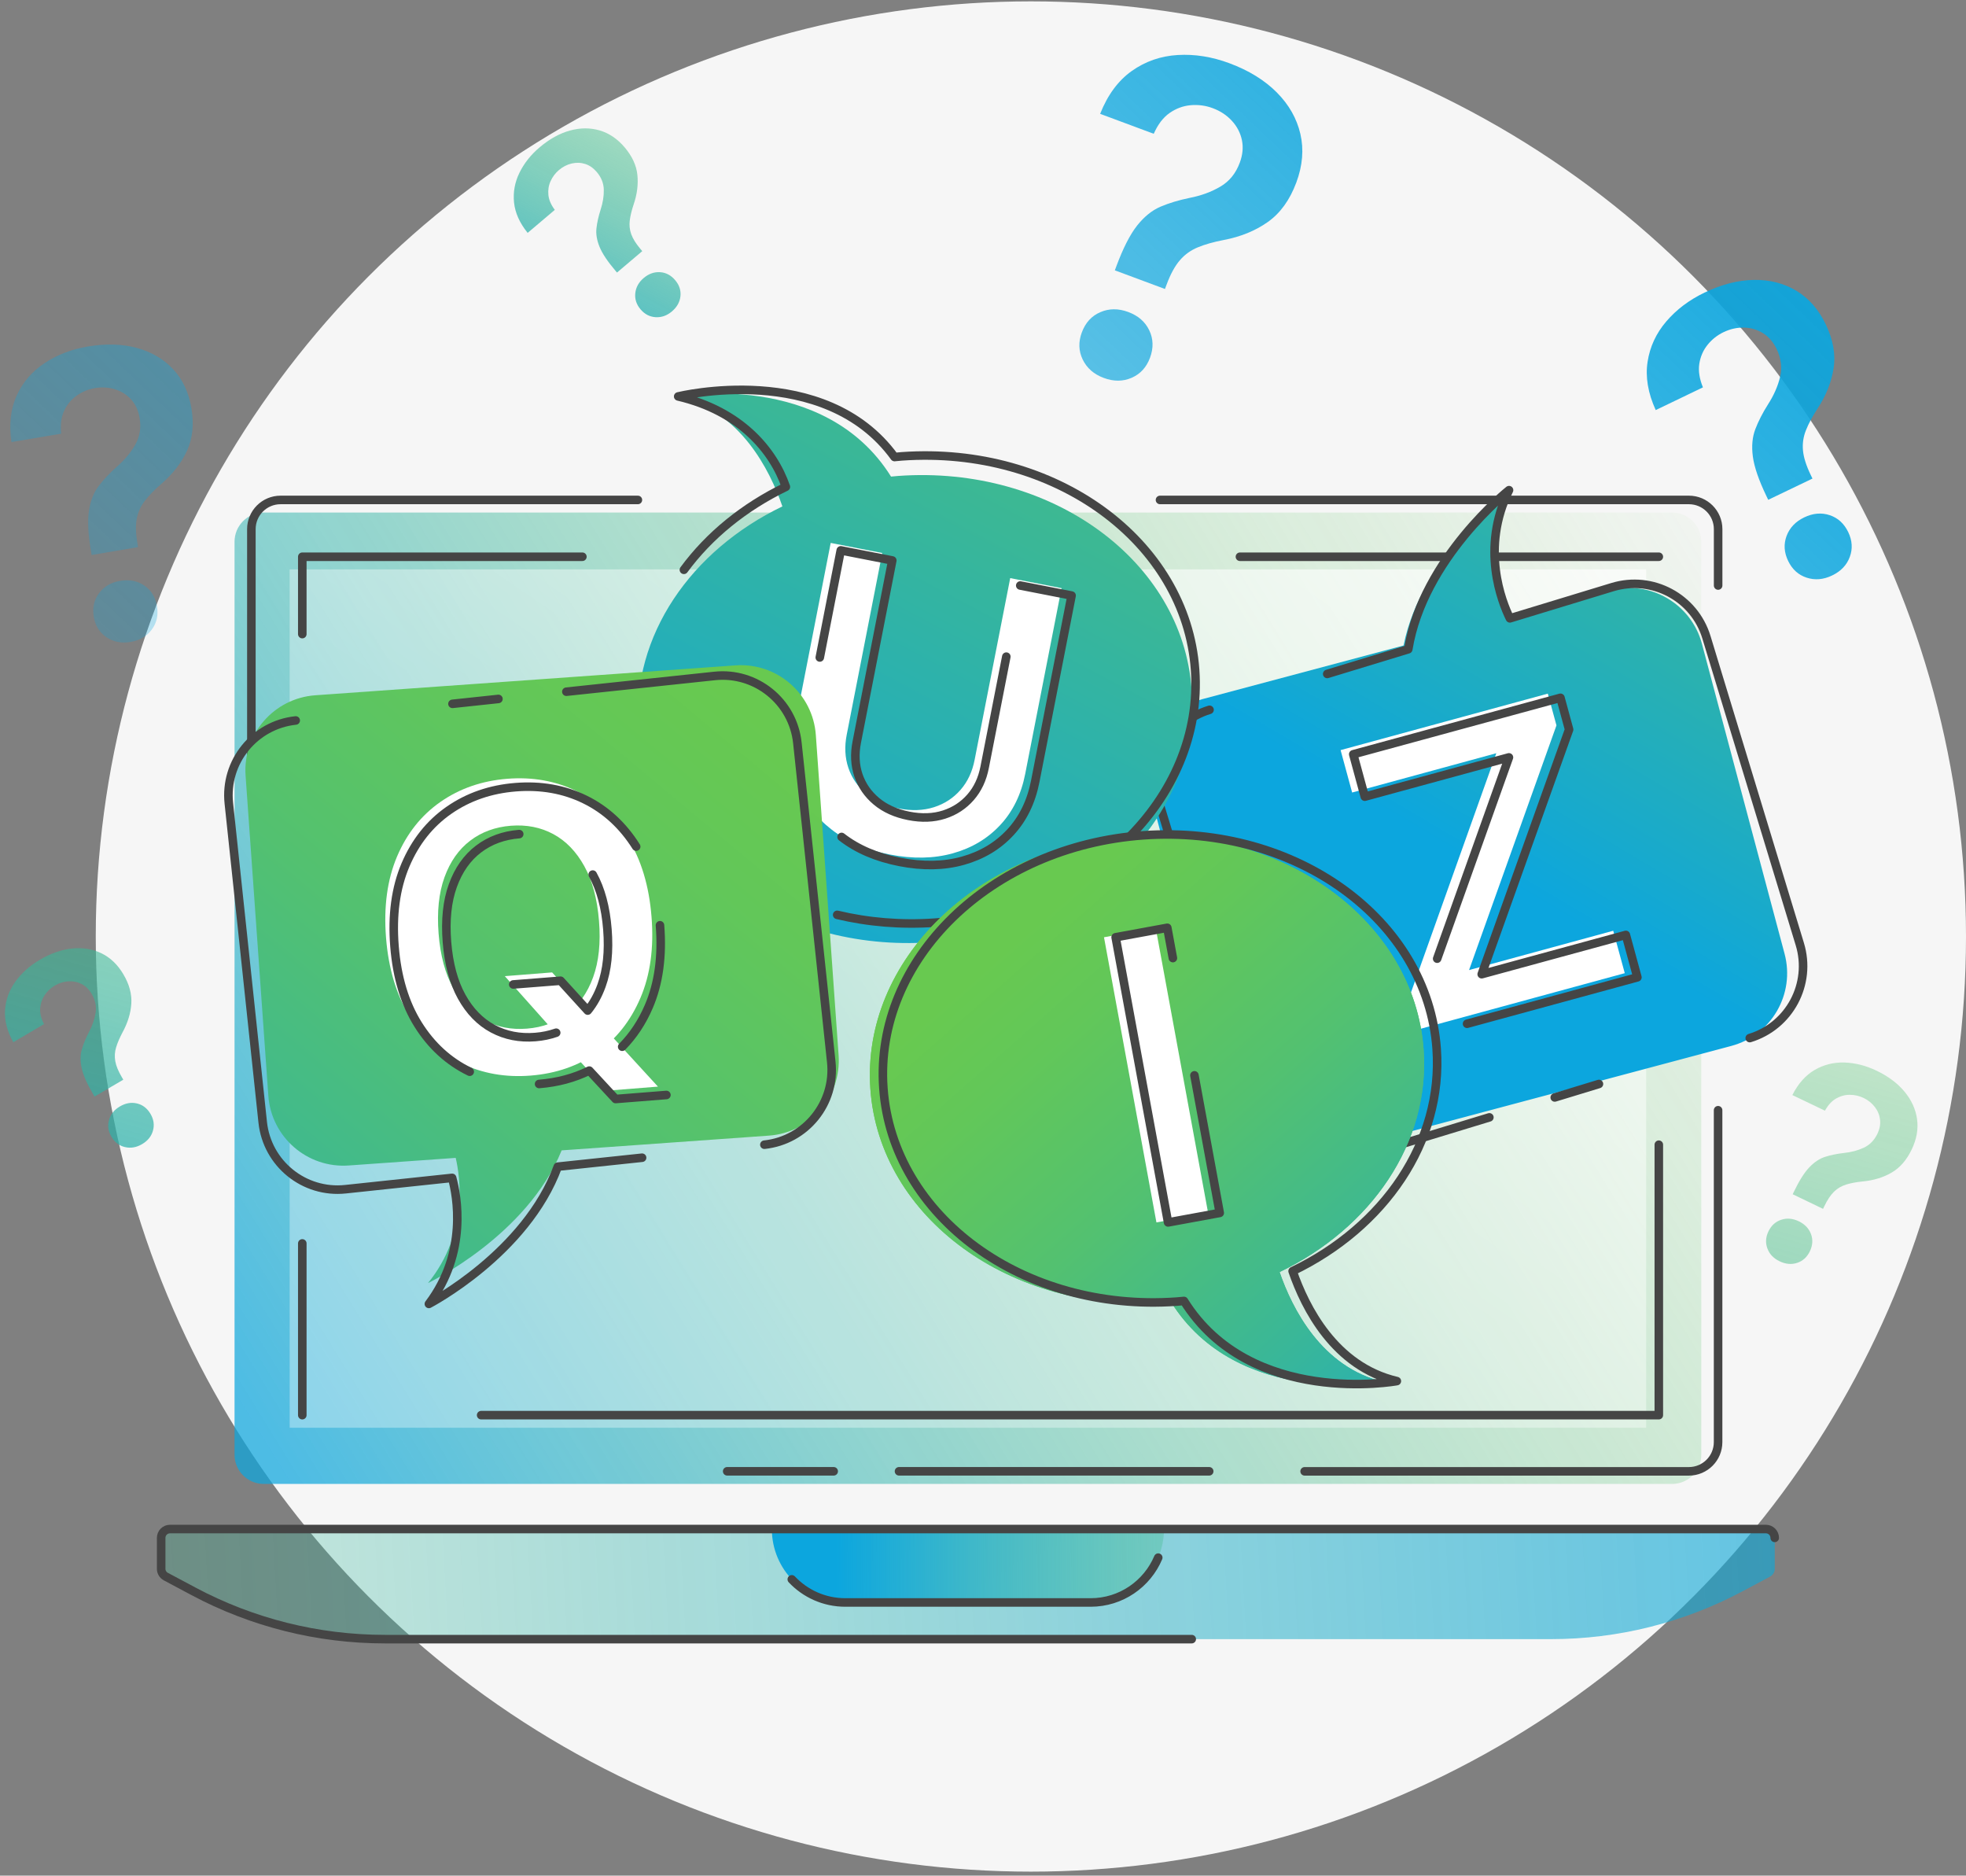 <svg width="368" height="351" viewBox="0 0 368 351" fill="none" xmlns="http://www.w3.org/2000/svg">
<rect x="0" y="0" width="368" height="351" fill="#808080" stroke="none"/>
<ellipse cx="192.962" cy="175.256" rx="175.038" ry="175" fill="#F6F6F6"/>
<path opacity="0.72" d="M312.991 277.702H49.371C46.354 277.702 43.902 275.258 43.902 272.233V101.384C43.902 98.367 46.346 95.915 49.371 95.915H312.984C316.001 95.915 318.453 98.359 318.453 101.384V272.233C318.453 275.25 316.009 277.702 312.991 277.702Z" fill="url(#paint0_linear_448_18146)"/>
<path d="M156.051 275.337H136.115" stroke="#454545" stroke-width="1.6" stroke-miterlimit="10" stroke-linecap="round" stroke-linejoin="round"/>
<path d="M226.342 275.337H168.279" stroke="#454545" stroke-width="1.6" stroke-miterlimit="10" stroke-linecap="round" stroke-linejoin="round"/>
<path d="M321.596 207.766V269.875C321.596 272.893 319.153 275.344 316.127 275.344H244.203" stroke="#454545" stroke-width="1.6" stroke-miterlimit="10" stroke-linecap="round" stroke-linejoin="round"/>
<path d="M217.131 93.558H316.134C319.151 93.558 321.603 96.001 321.603 99.027V109.572" stroke="#454545" stroke-width="1.6" stroke-miterlimit="10" stroke-linecap="round" stroke-linejoin="round"/>
<path d="M47.053 143.77V99.027C47.053 96.009 49.496 93.558 52.522 93.558H119.401" stroke="#454545" stroke-width="1.6" stroke-miterlimit="10" stroke-linecap="round" stroke-linejoin="round"/>
<path opacity="0.65" d="M308.136 106.555H54.221V267.188H308.136V106.555Z" fill="url(#paint1_linear_448_18146)"/>
<path d="M310.501 214.217V264.83H90.061" stroke="#454545" stroke-width="1.6" stroke-miterlimit="10" stroke-linecap="round" stroke-linejoin="round"/>
<path d="M232.094 104.189H310.501" stroke="#454545" stroke-width="1.6" stroke-miterlimit="10" stroke-linecap="round" stroke-linejoin="round"/>
<path d="M56.584 118.664V104.189H109.012" stroke="#454545" stroke-width="1.6" stroke-miterlimit="10" stroke-linecap="round" stroke-linejoin="round"/>
<path d="M56.584 264.83V232.691" stroke="#454545" stroke-width="1.6" stroke-miterlimit="10" stroke-linecap="round" stroke-linejoin="round"/>
<path opacity="0.72" d="M30.166 287.799V293.583C30.166 294.196 30.504 294.754 31.046 295.044L36.162 297.771C47.202 303.665 59.516 306.745 72.026 306.745H290.344C302.854 306.745 315.175 303.665 326.208 297.771L331.324 295.044C331.866 294.754 332.204 294.196 332.204 293.583V287.799C332.204 286.88 331.465 286.141 330.546 286.141H31.824C30.905 286.141 30.166 286.888 30.166 287.799Z" fill="url(#paint2_linear_448_18146)"/>
<path d="M204.134 299.885H158.22C150.629 299.885 144.477 293.732 144.477 286.141H217.878C217.878 293.732 211.725 299.885 204.134 299.885Z" fill="url(#paint3_linear_448_18146)"/>
<path d="M332.196 287.799C332.196 286.88 331.457 286.141 330.538 286.141H31.824C30.905 286.141 30.166 286.88 30.166 287.799V293.583C30.166 294.196 30.504 294.754 31.046 295.044L36.162 297.771C47.202 303.665 59.516 306.745 72.026 306.745H223.072" stroke="#454545" stroke-width="1.6" stroke-miterlimit="10" stroke-linecap="round" stroke-linejoin="round"/>
<path d="M216.801 291.493C214.719 296.427 209.831 299.885 204.142 299.885H158.228C154.275 299.885 150.716 298.219 148.209 295.555" stroke="#454545" stroke-width="1.6" stroke-miterlimit="10" stroke-linecap="round" stroke-linejoin="round"/>
<path d="M247.879 216.048L324.063 195.735C331.583 193.731 336.046 186.015 334.042 178.494L318.57 120.479C316.566 112.967 308.85 108.495 301.33 110.499L281.936 115.67C280.506 112.479 276.883 102.366 282.604 91.695C282.604 91.695 266.086 103.844 262.723 120.793L225.154 130.812C217.634 132.816 213.171 140.532 215.174 148.053L230.647 206.068C232.651 213.588 240.367 218.052 247.879 216.048Z" fill="url(#paint4_linear_448_18146)"/>
<path d="M327.52 194.265C334.962 192.002 339.158 184.129 336.895 176.687L319.411 119.245C317.148 111.804 309.274 107.608 301.833 109.871L282.628 115.717C281.088 112.574 277.111 102.602 282.463 91.727C282.463 91.727 266.377 104.449 263.604 121.5L248.43 126.121" stroke="#454545" stroke-width="1.6" stroke-miterlimit="10" stroke-linecap="round" stroke-linejoin="round"/>
<path d="M291.02 205.377L299.294 202.854" stroke="#454545" stroke-width="1.6" stroke-miterlimit="10" stroke-linecap="round" stroke-linejoin="round"/>
<path d="M226.404 132.832C218.962 135.095 214.766 142.969 217.029 150.41L234.513 207.852C236.776 215.294 244.65 219.49 252.092 217.227L278.785 209.101" stroke="#454545" stroke-width="1.6" stroke-miterlimit="10" stroke-linecap="round" stroke-linejoin="round"/>
<path d="M168.169 89.063C167.706 89.094 167.242 89.15 166.786 89.189C154.3 69.182 126.938 74.188 126.938 74.188C138.576 76.915 144.1 87.939 146.45 94.768C129.359 102.987 118.247 118.916 119.489 136.376C121.202 160.469 145.774 178.353 174.369 176.326C202.964 174.291 224.762 153.114 223.049 129.013C221.336 104.913 196.772 87.028 168.169 89.063Z" fill="url(#paint5_linear_448_18146)"/>
<path d="M265.347 192.678L263.736 186.777L280.081 140.957L253.096 148.312L250.936 140.375L289.723 129.806L291.341 135.747L274.981 181.536L301.965 174.18L304.126 182.117L265.347 192.678Z" fill="white"/>
<path d="M269.011 179.406L282.448 141.735L255.464 149.09L253.303 141.153L292.09 130.584L293.708 136.525L277.348 182.314L304.332 174.959L306.493 182.895L274.606 191.586" stroke="#454545" stroke-width="1.6" stroke-miterlimit="10" stroke-linecap="round" stroke-linejoin="round"/>
<path d="M156.704 171.202C162.471 172.578 168.648 173.112 175.02 172.664C203.616 170.629 225.414 149.451 223.701 125.351C221.988 101.251 197.416 83.374 168.821 85.401C168.357 85.432 167.893 85.487 167.438 85.527C154.315 67.445 126.945 74.188 126.945 74.188C138.583 76.914 144.744 84.277 147.101 91.106C139.282 94.87 132.713 100.237 128.014 106.633" stroke="#454545" stroke-width="1.6" stroke-miterlimit="10" stroke-linecap="round" stroke-linejoin="round"/>
<path d="M217.799 243.755C218.263 243.724 218.726 243.669 219.182 243.63C231.668 263.636 259.03 258.631 259.03 258.631C247.392 255.904 241.868 244.879 239.518 238.05C256.61 229.831 267.721 213.903 266.479 196.442C264.766 172.35 240.194 154.465 211.599 156.492C183.004 158.528 161.206 179.705 162.919 203.805C164.624 227.906 189.196 245.791 217.799 243.755Z" fill="url(#paint6_linear_448_18146)"/>
<path d="M217.799 243.755C218.263 243.724 218.726 243.669 219.182 243.63C231.668 263.636 259.03 258.631 259.03 258.631C247.392 255.904 241.868 244.879 239.518 238.05C256.61 229.831 267.721 213.903 266.479 196.442C264.766 172.35 240.194 154.465 211.599 156.492C183.004 158.528 161.206 179.705 162.919 203.805C164.624 227.906 189.196 245.791 217.799 243.755Z" fill="url(#paint7_linear_448_18146)"/>
<path d="M189.094 108.189L198.704 110.067L191.899 144.839C191.152 148.65 189.604 151.832 187.247 154.37C184.89 156.916 181.935 158.684 178.375 159.682C174.816 160.68 170.871 160.759 166.533 159.91C162.196 159.062 158.565 157.506 155.65 155.235C152.727 152.972 150.652 150.214 149.419 146.968C148.185 143.723 147.941 140.195 148.688 136.376L155.493 101.604L165.142 103.49L158.495 137.476C158.055 139.715 158.157 141.79 158.801 143.699C159.445 145.609 160.569 147.228 162.172 148.571C163.775 149.915 165.795 150.819 168.223 151.298C170.651 151.769 172.859 151.691 174.839 151.054C176.819 150.418 178.47 149.333 179.798 147.809C181.126 146.285 182.006 144.406 182.438 142.167L189.094 108.189Z" fill="white"/>
<path d="M190.973 109.572L200.583 111.45L193.778 146.222C193.032 150.033 191.484 153.215 189.126 155.761C186.769 158.307 183.814 160.075 180.255 161.073C176.695 162.071 172.75 162.15 168.413 161.301C164.075 160.452 160.445 158.897 157.529 156.626M153.451 123.041L157.372 102.995L167.022 104.881L160.374 138.867C159.934 141.106 160.036 143.181 160.681 145.082C161.325 146.984 162.449 148.611 164.052 149.954C165.655 151.298 167.674 152.202 170.102 152.681C172.53 153.16 174.738 153.074 176.719 152.437C178.699 151.801 180.349 150.716 181.677 149.192C183.005 147.668 183.885 145.79 184.317 143.55L188.364 122.883" stroke="#454545" stroke-width="1.6" stroke-miterlimit="10" stroke-linecap="round" stroke-linejoin="round"/>
<path d="M220.234 243.582C220.698 243.551 221.162 243.496 221.617 243.457C234.104 263.463 261.465 258.457 261.465 258.457C249.828 255.731 244.303 244.706 241.954 237.877C259.045 229.658 270.156 213.73 268.915 196.269C267.202 172.177 242.63 154.292 214.034 156.319C185.439 158.354 163.641 179.532 165.354 203.632C167.059 227.733 191.631 245.617 220.234 243.582Z" stroke="#454545" stroke-width="1.6" stroke-miterlimit="10" stroke-linecap="round" stroke-linejoin="round"/>
<path d="M137.672 124.518L59.022 130.113C51.266 130.663 45.419 137.405 45.969 145.161L50.228 205.055C50.779 212.811 57.521 218.657 65.276 218.107L85.299 216.685C86.1 220.087 87.75 230.703 80.12 240.109C80.12 240.109 98.634 231.293 105.132 215.278L143.919 212.52C151.675 211.97 157.521 205.228 156.971 197.472L152.712 137.578C152.17 129.807 145.428 123.968 137.672 124.518Z" fill="url(#paint8_linear_448_18146)"/>
<path d="M55.352 134.828C47.62 135.653 42.009 142.584 42.834 150.324L49.176 210.029C50.001 217.761 56.932 223.372 64.672 222.547L84.631 220.425C85.55 223.796 87.57 234.349 80.278 244.015C80.278 244.015 98.469 234.554 104.41 218.327L120.188 216.653" stroke="#454545" stroke-width="1.6" stroke-miterlimit="10" stroke-linecap="round" stroke-linejoin="round"/>
<path d="M93.298 130.797L84.693 131.716" stroke="#454545" stroke-width="1.6" stroke-miterlimit="10" stroke-linecap="round" stroke-linejoin="round"/>
<path d="M143.078 214.217C150.81 213.392 156.421 206.461 155.596 198.721L149.254 139.016C148.429 131.284 141.498 125.673 133.758 126.498L106.012 129.445" stroke="#454545" stroke-width="1.6" stroke-miterlimit="10" stroke-linecap="round" stroke-linejoin="round"/>
<path d="M99.332 201.283C94.617 201.66 90.287 200.89 86.342 198.988C82.406 197.087 79.192 194.148 76.693 190.179C74.202 186.211 72.724 181.323 72.261 175.516C71.797 169.686 72.489 164.61 74.32 160.288C76.158 155.966 78.869 152.555 82.46 150.057C86.052 147.558 90.201 146.12 94.923 145.742C99.669 145.365 103.991 146.135 107.889 148.037C111.787 149.939 114.993 152.885 117.499 156.862C120.006 160.838 121.491 165.741 121.955 171.58C122.418 177.387 121.719 182.447 119.872 186.761C118.026 191.075 115.323 194.478 111.771 196.977C108.219 199.475 104.07 200.906 99.332 201.283ZM98.632 192.498C101.563 192.262 104.094 191.335 106.231 189.7C108.368 188.066 109.963 185.795 111.024 182.872C112.085 179.948 112.454 176.444 112.124 172.358C111.794 168.24 110.883 164.822 109.374 162.095C107.865 159.368 105.932 157.364 103.567 156.091C101.202 154.818 98.554 154.3 95.623 154.528C92.692 154.763 90.153 155.691 88.008 157.325C85.863 158.96 84.26 161.238 83.199 164.169C82.138 167.101 81.777 170.629 82.099 174.738C82.421 178.833 83.341 182.235 84.849 184.946C86.358 187.665 88.299 189.661 90.68 190.934C93.061 192.207 95.701 192.733 98.632 192.498ZM94.491 182.675L103.347 181.976L109.146 188.349L113.201 192.482L123.157 203.349L113.649 204.104L106.938 196.859L103.991 193.33L94.491 182.675Z" fill="white"/>
<path d="M100.905 202.855C104.354 202.58 107.482 201.739 110.303 200.348L115.23 205.668L124.738 204.913M119.08 158.433C116.573 154.457 113.367 151.51 109.47 149.609C105.572 147.699 101.242 146.937 96.504 147.314C91.789 147.691 87.632 149.13 84.041 151.628C80.45 154.127 77.739 157.538 75.9 161.859C74.062 166.181 73.378 171.258 73.842 177.088C74.305 182.895 75.783 187.783 78.273 191.751C80.764 195.72 83.986 198.651 87.923 200.56M116.463 195.885C118.522 193.786 120.188 191.28 121.453 188.333C123.3 184.019 123.999 178.958 123.536 173.151M110.947 163.667C112.456 166.394 113.375 169.82 113.697 173.929C114.02 178.023 113.658 181.528 112.597 184.443C111.945 186.251 111.081 187.807 110.012 189.119L104.928 183.532L96.072 184.231M104.111 193.26C102.893 193.684 101.596 193.959 100.205 194.069C97.274 194.305 94.626 193.779 92.245 192.506C89.864 191.233 87.923 189.237 86.414 186.518C84.906 183.799 83.994 180.396 83.664 176.302C83.334 172.185 83.703 168.664 84.764 165.733C85.825 162.802 87.428 160.516 89.573 158.889C91.719 157.255 94.257 156.327 97.188 156.092" stroke="#454545" stroke-width="1.6" stroke-miterlimit="10" stroke-linecap="round" stroke-linejoin="round"/>
<path d="M216.322 173.623L226.136 226.986L216.463 228.762L206.648 175.399L216.322 173.623Z" fill="white"/>
<path d="M223.576 201.236L228.314 226.986L218.641 228.762L208.826 175.399L218.499 173.623L219.544 179.296" stroke="#454545" stroke-width="1.6" stroke-miterlimit="10" stroke-linecap="round" stroke-linejoin="round"/>
<path d="M17.696 205.212L17.436 204.764C16.289 202.823 15.574 201.196 15.291 199.9C15.008 198.595 15.008 197.432 15.315 196.395C15.613 195.358 16.061 194.265 16.666 193.11C17.303 191.916 17.711 190.722 17.9 189.519C18.081 188.325 17.837 187.154 17.169 186.007C16.674 185.158 16.038 184.545 15.283 184.152C14.521 183.759 13.696 183.594 12.808 183.641C11.92 183.696 11.063 183.964 10.254 184.443C9.5 184.891 8.871 185.48 8.368 186.211C7.873 186.942 7.59 187.767 7.52 188.686C7.449 189.606 7.692 190.596 8.235 191.657L2.49 195.036C1.327 192.961 0.817 190.957 0.942 189.024C1.076 187.091 1.72 185.315 2.875 183.704C4.038 182.093 5.547 180.734 7.417 179.634C9.492 178.408 11.535 177.701 13.539 177.497C15.543 177.3 17.366 177.607 19.024 178.416C20.682 179.225 22.041 180.538 23.11 182.353C24.21 184.223 24.697 186.046 24.579 187.83C24.461 189.614 23.919 191.382 22.96 193.15C22.403 194.203 21.986 195.153 21.735 196.002C21.475 196.851 21.42 197.715 21.578 198.587C21.727 199.46 22.143 200.465 22.819 201.605L23.078 202.053L17.696 205.212ZM26.591 214.115C25.538 214.736 24.469 214.916 23.393 214.665C22.316 214.413 21.475 213.769 20.87 212.747C20.257 211.71 20.1 210.657 20.407 209.589C20.705 208.52 21.381 207.679 22.442 207.058C23.511 206.43 24.579 206.241 25.648 206.5C26.717 206.76 27.557 207.404 28.17 208.449C28.775 209.471 28.925 210.516 28.634 211.577C28.343 212.645 27.66 213.486 26.591 214.115Z" fill="url(#paint9_linear_448_18146)"/>
<path d="M115.489 51.006L115.159 50.614C113.697 48.893 112.723 47.415 112.22 46.182C111.717 44.948 111.528 43.793 111.646 42.724C111.764 41.655 112.023 40.5 112.416 39.259C112.841 37.978 113.045 36.728 113.021 35.518C112.998 34.308 112.558 33.192 111.701 32.187C111.065 31.44 110.342 30.937 109.524 30.678C108.707 30.419 107.866 30.395 107.002 30.599C106.138 30.803 105.344 31.212 104.621 31.825C103.953 32.391 103.434 33.082 103.065 33.884C102.696 34.693 102.562 35.55 102.649 36.469C102.735 37.389 103.136 38.324 103.851 39.274L98.767 43.581C97.274 41.734 96.425 39.848 96.221 37.915C96.024 35.982 96.355 34.127 97.227 32.344C98.099 30.56 99.356 28.965 101.014 27.566C102.853 26.01 104.747 24.965 106.68 24.431C108.621 23.896 110.475 23.889 112.243 24.407C114.011 24.926 115.575 25.987 116.935 27.59C118.333 29.248 119.127 30.961 119.308 32.737C119.488 34.513 119.261 36.351 118.608 38.253C118.231 39.384 117.988 40.39 117.878 41.27C117.768 42.151 117.862 43.007 118.16 43.84C118.459 44.673 119.033 45.592 119.889 46.606L120.219 46.999L115.489 51.006ZM125.775 58.275C124.84 59.069 123.818 59.422 122.718 59.359C121.61 59.289 120.675 58.801 119.905 57.898C119.127 56.978 118.797 55.965 118.915 54.865C119.033 53.765 119.559 52.814 120.486 52.028C121.429 51.226 122.459 50.865 123.559 50.936C124.659 51.006 125.602 51.509 126.38 52.429C127.15 53.332 127.48 54.338 127.37 55.431C127.252 56.523 126.718 57.474 125.775 58.275Z" fill="url(#paint10_linear_448_18146)"/>
<path d="M335.559 223.489L335.787 223.018C336.777 220.951 337.735 219.435 338.671 218.452C339.606 217.478 340.588 216.818 341.633 216.488C342.67 216.158 343.849 215.914 345.161 215.765C346.529 215.624 347.762 215.294 348.878 214.775C349.994 214.256 350.835 213.384 351.416 212.174C351.848 211.278 352.013 210.398 351.911 209.534C351.809 208.669 351.487 207.883 350.937 207.161C350.387 206.445 349.68 205.872 348.815 205.463C348.014 205.078 347.157 204.882 346.261 204.882C345.366 204.874 344.509 205.11 343.692 205.573C342.875 206.037 342.183 206.799 341.594 207.852L335.496 204.929C336.588 202.776 337.979 201.212 339.684 200.222C341.389 199.24 343.244 198.776 345.256 198.839C347.267 198.902 349.271 199.413 351.251 200.363C353.459 201.424 355.212 202.736 356.508 204.308C357.805 205.88 358.583 207.593 358.842 209.447C359.093 211.302 358.763 213.195 357.836 215.113C356.885 217.101 355.628 218.547 354.057 219.45C352.493 220.354 350.693 220.904 348.666 221.093C347.464 221.211 346.434 221.407 345.57 221.674C344.705 221.941 343.951 222.381 343.307 223.002C342.662 223.623 342.049 224.542 341.468 225.753L341.24 226.224L335.559 223.489ZM333.099 236.031C331.983 235.496 331.221 234.703 330.828 233.65C330.435 232.597 330.498 231.528 331.017 230.444C331.543 229.344 332.345 228.613 333.414 228.267C334.482 227.913 335.575 228.008 336.698 228.55C337.83 229.092 338.592 229.894 338.985 230.939C339.37 231.984 339.307 233.06 338.773 234.168C338.254 235.253 337.46 235.976 336.4 236.329C335.339 236.683 334.231 236.573 333.099 236.031Z" fill="url(#paint11_linear_448_18146)"/>
<path d="M17.146 103.859L17.029 103.136C16.494 99.985 16.369 97.478 16.644 95.616C16.919 93.754 17.524 92.214 18.443 90.988C19.362 89.77 20.51 88.552 21.885 87.326C23.331 86.069 24.478 84.694 25.327 83.201C26.175 81.707 26.442 80.042 26.128 78.187C25.892 76.82 25.374 75.68 24.564 74.777C23.755 73.873 22.749 73.237 21.547 72.859C20.345 72.482 19.079 72.404 17.759 72.632C16.534 72.836 15.402 73.299 14.38 74.022C13.351 74.737 12.557 75.688 12.007 76.875C11.449 78.053 11.269 79.484 11.449 81.157L2.146 82.729C1.658 79.397 1.988 76.49 3.136 73.991C4.283 71.5 6.035 69.473 8.377 67.932C10.726 66.384 13.414 65.355 16.439 64.844C19.802 64.278 22.859 64.365 25.61 65.111C28.36 65.858 30.623 67.186 32.407 69.095C34.191 71.005 35.33 73.433 35.825 76.364C36.336 79.389 36.061 82.053 35.008 84.348C33.947 86.642 32.336 88.709 30.183 90.564C28.91 91.671 27.888 92.717 27.118 93.715C26.348 94.713 25.845 95.82 25.602 97.046C25.366 98.272 25.405 99.812 25.72 101.667L25.837 102.39L17.146 103.859ZM24.431 120.133C22.726 120.424 21.225 120.125 19.92 119.245C18.624 118.365 17.83 117.092 17.555 115.434C17.272 113.752 17.594 112.283 18.529 111.018C19.465 109.761 20.785 108.983 22.498 108.7C24.227 108.409 25.735 108.7 27.024 109.588C28.313 110.468 29.099 111.756 29.381 113.438C29.664 115.096 29.342 116.558 28.415 117.815C27.488 119.064 26.16 119.842 24.431 120.133Z" fill="url(#paint12_linear_448_18146)"/>
<path d="M208.676 50.59L208.967 49.812C210.232 46.418 211.529 43.88 212.857 42.198C214.193 40.524 215.654 39.346 217.249 38.67C218.845 37.994 220.668 37.444 222.711 37.027C224.84 36.611 226.75 35.911 228.431 34.921C230.113 33.939 231.323 32.446 232.062 30.45C232.612 28.973 232.745 27.558 232.462 26.215C232.18 24.871 231.559 23.669 230.592 22.616C229.626 21.563 228.431 20.769 227.001 20.243C225.681 19.748 224.306 19.567 222.891 19.685C221.469 19.811 220.157 20.29 218.939 21.139C217.721 21.987 216.731 23.284 215.961 25.036L205.926 21.303C207.333 17.752 209.313 15.08 211.851 13.28C214.397 11.481 217.257 10.483 220.448 10.294C223.63 10.106 226.86 10.617 230.129 11.835C233.759 13.186 236.714 15.009 238.992 17.296C241.271 19.59 242.741 22.184 243.409 25.075C244.077 27.967 243.825 30.992 242.646 34.159C241.428 37.428 239.652 39.888 237.311 41.546C234.969 43.196 232.211 44.32 229.036 44.917C227.158 45.278 225.555 45.734 224.235 46.276C222.907 46.818 221.783 47.62 220.856 48.697C219.929 49.765 219.088 51.305 218.35 53.301L218.059 54.079L208.676 50.59ZM206.594 70.722C204.755 70.039 203.443 68.891 202.665 67.288C201.887 65.686 201.832 63.988 202.5 62.197C203.176 60.381 204.331 59.116 205.965 58.417C207.6 57.71 209.336 57.702 211.183 58.385C213.053 59.077 214.365 60.224 215.128 61.827C215.89 63.422 215.937 65.135 215.261 66.951C214.593 68.742 213.454 69.992 211.827 70.699C210.201 71.406 208.464 71.422 206.594 70.722Z" fill="url(#paint13_linear_448_18146)"/>
<path d="M330.979 93.534L330.649 92.85C329.211 89.856 328.362 87.389 328.103 85.448C327.843 83.507 328 81.794 328.566 80.309C329.132 78.832 329.926 77.276 330.947 75.665C332.024 73.991 332.778 72.286 333.195 70.557C333.611 68.821 333.399 67.076 332.558 65.316C331.929 64.011 331.081 63.029 330.02 62.361C328.951 61.693 327.765 61.34 326.46 61.308C325.148 61.277 323.867 61.56 322.61 62.165C321.447 62.723 320.449 63.509 319.632 64.522C318.814 65.536 318.296 66.715 318.084 68.05C317.871 69.394 318.099 70.872 318.759 72.49L309.919 76.742C308.473 73.559 307.963 70.549 308.395 67.728C308.827 64.907 309.99 62.385 311.892 60.161C313.793 57.937 316.182 56.138 319.058 54.755C322.256 53.215 325.337 52.429 328.299 52.382C331.261 52.335 333.902 53.01 336.236 54.409C338.569 55.808 340.4 57.898 341.744 60.688C343.127 63.564 343.622 66.306 343.221 68.899C342.821 71.492 341.815 74.031 340.188 76.498C339.237 77.967 338.514 79.311 338.035 80.529C337.548 81.747 337.367 83.004 337.485 84.293C337.603 85.59 338.082 87.114 338.931 88.874L339.261 89.558L330.979 93.534ZM342.938 107.694C341.32 108.472 339.732 108.613 338.176 108.103C336.628 107.6 335.473 106.555 334.711 104.975C333.941 103.38 333.847 101.816 334.42 100.284C334.994 98.76 336.094 97.604 337.713 96.826C339.355 96.033 340.95 95.899 342.491 96.41C344.031 96.921 345.186 97.982 345.956 99.577C346.71 101.156 346.812 102.704 346.247 104.221C345.681 105.753 344.581 106.908 342.938 107.694Z" fill="url(#paint14_linear_448_18146)"/>
<defs>
<linearGradient id="paint0_linear_448_18146" x1="333.551" y1="92.753" x2="47.049" y2="269.607" gradientUnits="userSpaceOnUse">
<stop stop-color="#68C950" stop-opacity="0"/>
<stop offset="0.129" stop-color="#62C759" stop-opacity="0.13"/>
<stop offset="0.338" stop-color="#53C170" stop-opacity="0.34"/>
<stop offset="0.6" stop-color="#3AB797" stop-opacity="0.603"/>
<stop offset="0.902" stop-color="#18AACC" stop-opacity="0.907"/>
<stop offset="0.994" stop-color="#0CA6DE"/>
</linearGradient>
<linearGradient id="paint1_linear_448_18146" x1="255.53" y1="78.446" x2="170.178" y2="202.918" gradientUnits="userSpaceOnUse">
<stop stop-color="white"/>
<stop offset="0.994" stop-color="white" stop-opacity="0.521"/>
</linearGradient>
<linearGradient id="paint2_linear_448_18146" x1="-184.462" y1="315.916" x2="400.923" y2="283.03" gradientUnits="userSpaceOnUse">
<stop stop-color="#68C950" stop-opacity="0"/>
<stop offset="0.139" stop-color="#56C26B" stop-opacity="0.14"/>
<stop offset="0.419" stop-color="#37B69C" stop-opacity="0.421"/>
<stop offset="0.665" stop-color="#1FADC0" stop-opacity="0.669"/>
<stop offset="0.866" stop-color="#11A8D6" stop-opacity="0.87"/>
<stop offset="0.994" stop-color="#0CA6DE"/>
</linearGradient>
<linearGradient id="paint3_linear_448_18146" x1="249.982" y1="293.318" x2="156.036" y2="292.859" gradientUnits="userSpaceOnUse">
<stop stop-color="#68C950" stop-opacity="0"/>
<stop offset="0.313" stop-color="#45BC87" stop-opacity="0.315"/>
<stop offset="0.623" stop-color="#26B0B6" stop-opacity="0.626"/>
<stop offset="0.86" stop-color="#13A9D3" stop-opacity="0.864"/>
<stop offset="0.994" stop-color="#0CA6DE"/>
</linearGradient>
<linearGradient id="paint4_linear_448_18146" x1="377.996" y1="-11.542" x2="275.702" y2="161.45" gradientUnits="userSpaceOnUse">
<stop stop-color="#68C950"/>
<stop offset="0.13" stop-color="#62C759"/>
<stop offset="0.34" stop-color="#53C170"/>
<stop offset="0.603" stop-color="#3AB797"/>
<stop offset="0.907" stop-color="#18AACC"/>
<stop offset="1" stop-color="#0CA6DE"/>
</linearGradient>
<linearGradient id="paint5_linear_448_18146" x1="257.259" y1="-46.702" x2="131.57" y2="189.31" gradientUnits="userSpaceOnUse">
<stop stop-color="#68C950"/>
<stop offset="0.13" stop-color="#62C759"/>
<stop offset="0.34" stop-color="#53C170"/>
<stop offset="0.603" stop-color="#3AB797"/>
<stop offset="0.907" stop-color="#18AACC"/>
<stop offset="1" stop-color="#0CA6DE"/>
</linearGradient>
<linearGradient id="paint6_linear_448_18146" x1="191.773" y1="174.058" x2="290.123" y2="285.994" gradientUnits="userSpaceOnUse">
<stop stop-color="#68C950"/>
<stop offset="0.13" stop-color="#62C759"/>
<stop offset="0.34" stop-color="#53C170"/>
<stop offset="0.603" stop-color="#3AB797"/>
<stop offset="0.907" stop-color="#18AACC"/>
<stop offset="1" stop-color="#0CA6DE"/>
</linearGradient>
<linearGradient id="paint7_linear_448_18146" x1="191.773" y1="174.058" x2="290.123" y2="285.994" gradientUnits="userSpaceOnUse">
<stop stop-color="#68C950"/>
<stop offset="0.13" stop-color="#62C759"/>
<stop offset="0.34" stop-color="#53C170"/>
<stop offset="0.603" stop-color="#3AB797"/>
<stop offset="0.907" stop-color="#18AACC"/>
<stop offset="1" stop-color="#0CA6DE"/>
</linearGradient>
<linearGradient id="paint8_linear_448_18146" x1="136.336" y1="129.559" x2="-5.916" y2="299.972" gradientUnits="userSpaceOnUse">
<stop stop-color="#68C950"/>
<stop offset="0.13" stop-color="#62C759"/>
<stop offset="0.34" stop-color="#53C170"/>
<stop offset="0.603" stop-color="#3AB797"/>
<stop offset="0.907" stop-color="#18AACC"/>
<stop offset="1" stop-color="#0CA6DE"/>
</linearGradient>
<linearGradient id="paint9_linear_448_18146" x1="63.498" y1="24.429" x2="-24.048" y2="339.775" gradientUnits="userSpaceOnUse">
<stop stop-color="#68C950" stop-opacity="0"/>
<stop offset="0.107" stop-color="#62C759" stop-opacity="0.13"/>
<stop offset="0.28" stop-color="#53C170" stop-opacity="0.34"/>
<stop offset="0.497" stop-color="#3AB797" stop-opacity="0.603"/>
<stop offset="0.747" stop-color="#18AACC" stop-opacity="0.907"/>
<stop offset="0.824" stop-color="#0CA6DE"/>
</linearGradient>
<linearGradient id="paint10_linear_448_18146" x1="145.537" y1="-18.386" x2="84.791" y2="95.96" gradientUnits="userSpaceOnUse">
<stop stop-color="#68C950" stop-opacity="0"/>
<stop offset="0.107" stop-color="#62C759" stop-opacity="0.13"/>
<stop offset="0.28" stop-color="#53C170" stop-opacity="0.34"/>
<stop offset="0.497" stop-color="#3AB797" stop-opacity="0.603"/>
<stop offset="0.747" stop-color="#18AACC" stop-opacity="0.907"/>
<stop offset="0.824" stop-color="#0CA6DE"/>
</linearGradient>
<linearGradient id="paint11_linear_448_18146" x1="374.349" y1="110.728" x2="286.803" y2="426.073" gradientUnits="userSpaceOnUse">
<stop stop-color="#68C950" stop-opacity="0"/>
<stop offset="0.107" stop-color="#62C759" stop-opacity="0.13"/>
<stop offset="0.28" stop-color="#53C170" stop-opacity="0.34"/>
<stop offset="0.497" stop-color="#3AB797" stop-opacity="0.603"/>
<stop offset="0.747" stop-color="#18AACC" stop-opacity="0.907"/>
<stop offset="0.824" stop-color="#0CA6DE"/>
</linearGradient>
<linearGradient id="paint12_linear_448_18146" x1="-92.211" y1="208.996" x2="215.988" y2="-115.283" gradientUnits="userSpaceOnUse">
<stop offset="0.083" stop-color="#0CA6DE" stop-opacity="0"/>
<stop offset="0.964" stop-color="#0CA6DE" stop-opacity="0.994"/>
</linearGradient>
<linearGradient id="paint13_linear_448_18146" x1="-15.775" y1="281.643" x2="292.424" y2="-42.636" gradientUnits="userSpaceOnUse">
<stop offset="0.083" stop-color="#0CA6DE" stop-opacity="0"/>
<stop offset="0.964" stop-color="#0CA6DE" stop-opacity="0.994"/>
</linearGradient>
<linearGradient id="paint14_linear_448_18146" x1="65.977" y1="359.339" x2="374.175" y2="35.061" gradientUnits="userSpaceOnUse">
<stop offset="0.083" stop-color="#0CA6DE" stop-opacity="0"/>
<stop offset="0.964" stop-color="#0CA6DE" stop-opacity="0.994"/>
</linearGradient>
</defs>
</svg>
